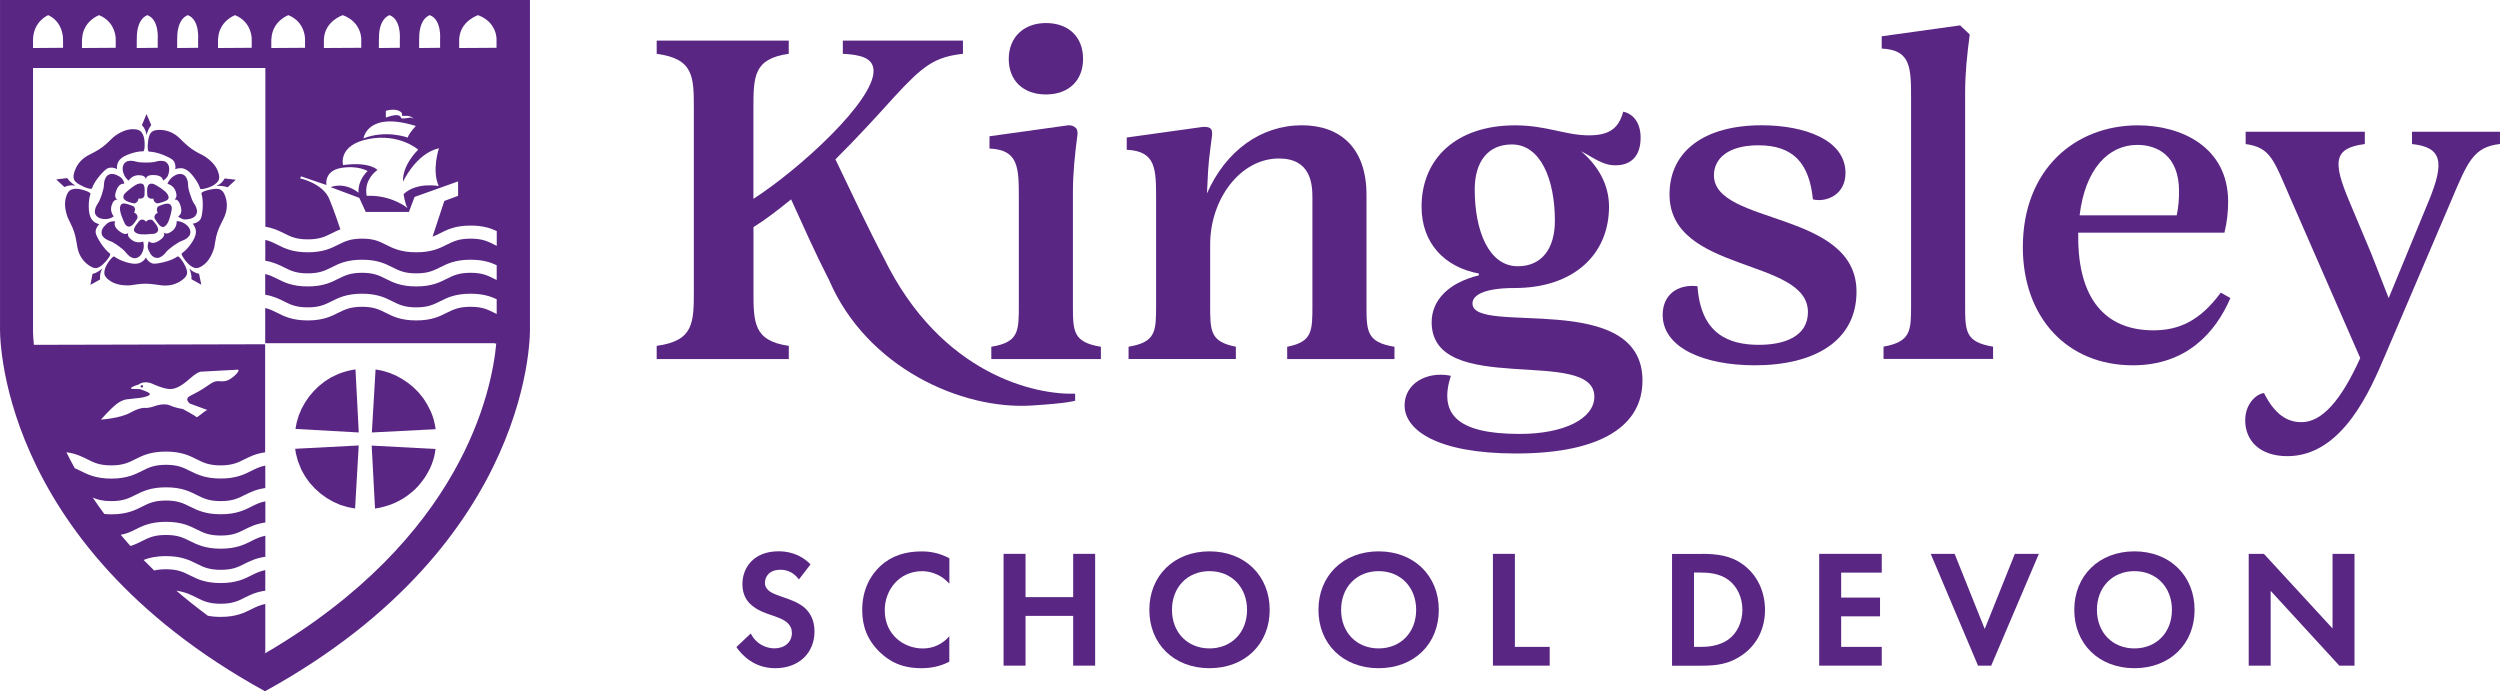 <svg xmlns="http://www.w3.org/2000/svg" fill="none" viewBox="0 0 217 60" height="60" width="217">
<g clip-path="url(#clip0_212_10877)">
<path fill="#5A2684" d="M23.002 56.711C23.002 56.711 23.015 56.704 23.021 56.698C22.958 56.667 22.895 56.642 22.832 56.61C22.889 56.642 22.945 56.679 23.002 56.711Z"></path>
<path fill="#5A2684" d="M8.03 23.772L7.848 24.725L8.691 24.255C8.654 23.904 8.717 23.584 8.887 23.309C8.603 23.547 8.314 23.703 8.03 23.779V23.772Z"></path>
<path fill="#5A2684" d="M15.427 22.25C15.112 22.469 14.709 22.638 14.211 22.757C13.72 22.876 13.393 22.914 13.236 22.87C13.116 22.838 13.003 22.77 12.896 22.669C12.795 22.569 12.713 22.469 12.669 22.35C12.612 22.462 12.524 22.569 12.398 22.669C12.266 22.77 12.121 22.838 11.97 22.87C11.718 22.926 11.378 22.889 10.95 22.757C10.522 22.625 10.169 22.456 9.899 22.256C9.779 22.287 9.609 22.462 9.395 22.77C9.162 23.12 9.049 23.427 9.055 23.697C9.055 23.941 9.238 24.179 9.584 24.399C10.012 24.674 10.579 24.8 11.284 24.768C11.322 24.768 11.498 24.743 11.8 24.693C12.09 24.649 12.36 24.624 12.606 24.624C12.851 24.624 13.135 24.643 13.431 24.687C13.588 24.706 13.783 24.731 14.016 24.768C14.589 24.831 15.112 24.731 15.584 24.455C15.987 24.217 16.207 23.973 16.239 23.722C16.264 23.509 16.163 23.208 15.937 22.826C15.716 22.462 15.546 22.268 15.427 22.25Z"></path>
<path fill="#5A2684" d="M13.041 22.005C13.236 22.3 13.476 22.425 13.771 22.381C13.897 22.337 14.017 22.268 14.124 22.187C14.231 22.105 14.332 21.999 14.432 21.867C14.533 21.736 14.735 21.56 15.043 21.341C15.345 21.122 15.585 20.978 15.761 20.915C15.937 20.852 16.076 20.783 16.177 20.715C16.277 20.639 16.372 20.552 16.447 20.451C16.586 20.188 16.542 19.919 16.315 19.643C16.208 19.53 16.095 19.442 15.981 19.374C15.893 19.323 15.786 19.28 15.673 19.242C15.547 19.204 15.434 19.192 15.339 19.192C15.339 19.568 15.201 19.862 14.911 20.075C14.621 20.295 14.389 20.326 14.206 20.176C14.338 20.389 14.206 20.627 13.828 20.877C13.45 21.128 13.142 21.153 12.915 20.94C12.827 21.172 12.802 21.372 12.833 21.529C12.852 21.642 12.928 21.798 13.047 22.005H13.041Z"></path>
<path fill="#5A2684" d="M13.401 18.872C13.413 18.96 13.508 19.123 13.691 19.361C13.867 19.599 14.012 19.712 14.131 19.706C14.251 19.699 14.364 19.624 14.471 19.48C14.578 19.336 14.673 19.129 14.748 18.854C14.824 18.584 14.88 18.365 14.906 18.189C14.931 18.014 14.893 17.876 14.792 17.763C14.685 17.657 14.49 17.644 14.2 17.732C13.911 17.826 13.741 17.895 13.691 17.951C13.646 18.02 13.615 18.108 13.609 18.208C13.621 18.308 13.646 18.396 13.691 18.471C13.621 18.509 13.546 18.559 13.476 18.628C13.426 18.716 13.395 18.797 13.395 18.878L13.401 18.872Z"></path>
<path fill="#5A2684" d="M13.329 20.301C13.506 20.276 13.625 20.194 13.701 20.063C13.77 19.931 13.72 19.743 13.55 19.493C13.373 19.242 13.247 19.104 13.178 19.079C13.103 19.06 13.014 19.06 12.907 19.079C12.813 19.117 12.744 19.173 12.687 19.236C12.63 19.179 12.555 19.129 12.473 19.079C12.372 19.06 12.284 19.06 12.209 19.079C12.127 19.117 12.007 19.261 11.831 19.505C11.661 19.75 11.598 19.919 11.636 20.031C11.68 20.138 11.787 20.226 11.957 20.282C12.127 20.338 12.353 20.357 12.643 20.345C12.926 20.332 13.153 20.313 13.323 20.295L13.329 20.301Z"></path>
<path fill="#5A2684" d="M11.642 17.957C11.579 17.895 11.403 17.813 11.113 17.732C10.83 17.644 10.647 17.638 10.559 17.713C10.464 17.788 10.414 17.914 10.414 18.095C10.414 18.271 10.458 18.496 10.559 18.76C10.66 19.023 10.748 19.236 10.823 19.392C10.899 19.549 11.012 19.643 11.163 19.668C11.314 19.693 11.478 19.587 11.661 19.349C11.843 19.104 11.938 18.948 11.944 18.866C11.944 18.785 11.913 18.697 11.862 18.609C11.793 18.534 11.717 18.484 11.642 18.446C11.68 18.377 11.705 18.296 11.724 18.196C11.711 18.095 11.686 18.008 11.642 17.945V17.957Z"></path>
<path fill="#5A2684" d="M12.291 17.237C12.385 17.193 12.455 17.143 12.505 17.08C12.543 16.999 12.562 16.811 12.555 16.51C12.555 16.216 12.499 16.04 12.398 15.977C12.297 15.915 12.165 15.909 11.989 15.959C11.819 16.015 11.623 16.134 11.397 16.31C11.177 16.479 11 16.629 10.874 16.754C10.748 16.873 10.692 17.011 10.711 17.155C10.736 17.306 10.887 17.431 11.17 17.531C11.46 17.632 11.642 17.669 11.718 17.644C11.793 17.619 11.869 17.563 11.932 17.488C11.982 17.4 12.014 17.318 12.02 17.231C12.102 17.243 12.19 17.243 12.291 17.231V17.237Z"></path>
<path fill="#5A2684" d="M14.006 16.36C13.767 16.203 13.572 16.09 13.42 16.009C13.263 15.928 13.118 15.915 12.98 15.978C12.848 16.04 12.778 16.228 12.766 16.529C12.766 16.83 12.784 17.018 12.822 17.08C12.873 17.143 12.942 17.199 13.036 17.237C13.137 17.256 13.232 17.262 13.307 17.237C13.32 17.319 13.345 17.4 13.389 17.488C13.458 17.563 13.534 17.613 13.603 17.644C13.691 17.663 13.88 17.625 14.163 17.525C14.447 17.431 14.598 17.331 14.629 17.212C14.655 17.099 14.617 16.968 14.516 16.823C14.415 16.679 14.245 16.529 14.006 16.366V16.36Z"></path>
<path fill="#5A2684" d="M14.684 14.743C14.702 14.392 14.576 14.148 14.312 14.01C14.186 13.972 14.06 13.954 13.922 13.96C13.783 13.96 13.638 13.991 13.475 14.041C13.317 14.085 13.046 14.11 12.675 14.11C12.304 14.11 12.027 14.085 11.844 14.035C11.661 13.985 11.51 13.954 11.384 13.954C11.258 13.954 11.133 13.972 11.013 14.01C10.748 14.148 10.623 14.392 10.648 14.743C10.667 14.893 10.704 15.031 10.761 15.157C10.799 15.251 10.862 15.351 10.931 15.445C11.013 15.545 11.095 15.627 11.17 15.677C11.384 15.37 11.674 15.213 12.039 15.207C12.398 15.207 12.606 15.313 12.669 15.539C12.688 15.294 12.927 15.175 13.386 15.194C13.846 15.213 14.104 15.37 14.161 15.677C14.369 15.539 14.507 15.395 14.576 15.244C14.627 15.144 14.665 14.975 14.69 14.743H14.684Z"></path>
<path fill="#5A2684" d="M9.18 20.74C9.294 20.821 9.426 20.884 9.59 20.94C9.747 20.99 9.974 21.128 10.282 21.347C10.585 21.567 10.792 21.748 10.906 21.899C11.025 22.043 11.132 22.149 11.227 22.231C11.327 22.306 11.441 22.363 11.56 22.406C11.856 22.45 12.102 22.325 12.291 22.03C12.366 21.892 12.417 21.761 12.448 21.629C12.473 21.529 12.486 21.416 12.48 21.297C12.473 21.166 12.454 21.053 12.429 20.965C12.07 21.084 11.743 21.047 11.447 20.834C11.151 20.627 11.05 20.414 11.139 20.201C10.975 20.389 10.71 20.339 10.345 20.057C9.986 19.775 9.873 19.493 9.999 19.211C9.747 19.198 9.552 19.236 9.413 19.324C9.313 19.374 9.187 19.493 9.023 19.668C8.803 19.944 8.759 20.213 8.891 20.477C8.973 20.583 9.067 20.671 9.174 20.746L9.18 20.74Z"></path>
<path fill="#5A2684" d="M9.567 22.03C9.265 21.798 8.975 21.466 8.705 21.04C8.44 20.614 8.308 20.32 8.302 20.151C8.295 20.031 8.321 19.906 8.39 19.774C8.453 19.649 8.528 19.543 8.616 19.455C8.491 19.436 8.365 19.386 8.232 19.298C8.088 19.204 7.981 19.092 7.911 18.954C7.779 18.734 7.71 18.402 7.704 17.964C7.697 17.513 7.748 17.13 7.861 16.805C7.792 16.698 7.578 16.592 7.212 16.485C6.809 16.366 6.476 16.354 6.224 16.447C5.985 16.529 5.815 16.767 5.714 17.168C5.582 17.663 5.638 18.239 5.884 18.897C5.897 18.935 5.972 19.092 6.111 19.367C6.243 19.63 6.35 19.875 6.425 20.107C6.507 20.351 6.57 20.614 6.621 20.909C6.652 21.065 6.684 21.253 6.721 21.485C6.835 22.049 7.093 22.513 7.502 22.87C7.855 23.177 8.157 23.308 8.415 23.258C8.629 23.221 8.881 23.026 9.177 22.694C9.46 22.375 9.592 22.155 9.567 22.03Z"></path>
<path fill="#5A2684" d="M6.55 16.122C6.235 15.921 5.996 15.702 5.838 15.457L4.875 15.577L5.593 16.235C5.914 16.084 6.235 16.047 6.556 16.122H6.55Z"></path>
<path fill="#5A2684" d="M10.069 15.169C9.742 15.044 9.471 15.088 9.257 15.295C9.175 15.401 9.118 15.52 9.08 15.646C9.043 15.771 9.024 15.921 9.017 16.091C9.017 16.253 8.955 16.517 8.841 16.874C8.722 17.225 8.615 17.482 8.508 17.632C8.407 17.789 8.331 17.926 8.293 18.039C8.256 18.158 8.23 18.284 8.23 18.415C8.275 18.71 8.47 18.898 8.816 18.985C8.967 19.017 9.112 19.023 9.244 19.017C9.351 19.004 9.458 18.979 9.578 18.942C9.697 18.891 9.798 18.835 9.874 18.785C9.647 18.484 9.584 18.165 9.691 17.82C9.792 17.475 9.968 17.312 10.207 17.325C9.975 17.231 9.937 16.968 10.094 16.542C10.252 16.116 10.485 15.915 10.799 15.947C10.736 15.708 10.642 15.539 10.516 15.426C10.434 15.351 10.283 15.264 10.063 15.163L10.069 15.169Z"></path>
<path fill="#5A2684" d="M7.228 16.197C7.625 16.366 7.876 16.422 7.977 16.366C8.103 16.009 8.33 15.633 8.657 15.251C8.978 14.868 9.224 14.649 9.387 14.593C9.501 14.549 9.633 14.536 9.778 14.555C9.923 14.574 10.042 14.618 10.156 14.674C10.137 14.549 10.143 14.411 10.187 14.261C10.231 14.098 10.307 13.966 10.414 13.847C10.584 13.653 10.88 13.49 11.302 13.346C11.73 13.202 12.114 13.127 12.454 13.133C12.536 13.039 12.567 12.801 12.555 12.425C12.542 12.005 12.454 11.692 12.284 11.479C12.133 11.278 11.856 11.197 11.44 11.216C10.93 11.241 10.395 11.472 9.841 11.905C9.809 11.93 9.683 12.049 9.463 12.268C9.255 12.475 9.047 12.65 8.852 12.794C8.645 12.945 8.412 13.089 8.147 13.227C8.009 13.302 7.839 13.396 7.631 13.496C7.127 13.778 6.768 14.173 6.554 14.662C6.365 15.088 6.334 15.42 6.453 15.639C6.56 15.827 6.819 16.009 7.228 16.184V16.197Z"></path>
<path fill="#5A2684" d="M13.129 10.858L12.719 9.9L12.316 10.858C12.556 11.122 12.688 11.41 12.719 11.736C12.807 11.372 12.94 11.084 13.129 10.858Z"></path>
<path fill="#5A2684" d="M16.434 23.29C16.578 23.634 16.635 23.947 16.622 24.242L17.473 24.712L17.277 23.766C16.931 23.697 16.648 23.54 16.434 23.296V23.29Z"></path>
<path fill="#5A2684" d="M17.108 18.421C17.108 18.29 17.083 18.158 17.039 18.033C16.995 17.907 16.925 17.77 16.825 17.632C16.73 17.494 16.623 17.249 16.51 16.892C16.39 16.541 16.334 16.272 16.327 16.084C16.327 15.902 16.302 15.746 16.264 15.627C16.226 15.508 16.163 15.395 16.088 15.295C15.88 15.082 15.609 15.044 15.282 15.175C15.143 15.244 15.018 15.32 14.917 15.407C14.835 15.476 14.766 15.564 14.69 15.658C14.615 15.771 14.564 15.871 14.539 15.953C14.904 16.065 15.143 16.291 15.257 16.629C15.37 16.968 15.326 17.199 15.125 17.325C15.37 17.268 15.553 17.456 15.679 17.901C15.805 18.34 15.729 18.634 15.458 18.785C15.653 18.941 15.836 19.029 16 19.048C16.107 19.06 16.283 19.041 16.516 18.991C16.856 18.897 17.051 18.709 17.095 18.415L17.108 18.421Z"></path>
<path fill="#5A2684" d="M19.141 16.454C18.945 16.366 18.631 16.366 18.19 16.466C17.768 16.561 17.529 16.661 17.478 16.773C17.585 17.137 17.623 17.576 17.592 18.083C17.554 18.584 17.491 18.898 17.39 19.042C17.327 19.142 17.227 19.23 17.094 19.299C16.968 19.367 16.843 19.405 16.717 19.418C16.811 19.505 16.88 19.624 16.937 19.768C17 19.925 17.019 20.082 17 20.232C16.975 20.483 16.836 20.796 16.578 21.16C16.32 21.529 16.049 21.811 15.766 21.999C15.76 22.124 15.873 22.337 16.106 22.632C16.364 22.964 16.622 23.171 16.88 23.246C17.126 23.315 17.403 23.221 17.718 22.958C18.114 22.638 18.41 22.137 18.599 21.466C18.612 21.429 18.637 21.26 18.687 20.953C18.731 20.665 18.794 20.408 18.87 20.169C18.952 19.925 19.052 19.674 19.191 19.411C19.254 19.267 19.342 19.092 19.449 18.885C19.688 18.359 19.751 17.832 19.632 17.306C19.531 16.855 19.361 16.573 19.128 16.46L19.141 16.454Z"></path>
<path fill="#5A2684" d="M18.785 16.14C19.157 16.115 19.484 16.153 19.755 16.259L20.466 15.602L19.503 15.489C19.333 15.796 19.094 16.015 18.785 16.14Z"></path>
<path fill="#5A2684" d="M12.92 13.158C13.305 13.171 13.733 13.271 14.205 13.465C14.671 13.653 14.954 13.81 15.055 13.948C15.137 14.042 15.187 14.161 15.212 14.311C15.237 14.449 15.237 14.58 15.212 14.699C15.326 14.637 15.464 14.605 15.615 14.599C15.785 14.593 15.936 14.618 16.075 14.687C16.314 14.787 16.566 15.019 16.83 15.376C17.101 15.733 17.29 16.072 17.384 16.397C17.504 16.441 17.743 16.397 18.102 16.278C18.499 16.134 18.77 15.953 18.927 15.727C19.066 15.527 19.059 15.232 18.908 14.85C18.726 14.374 18.335 13.941 17.75 13.559C17.718 13.534 17.567 13.453 17.284 13.315C17.026 13.177 16.799 13.039 16.597 12.895C16.39 12.745 16.182 12.569 15.961 12.362C15.848 12.256 15.71 12.118 15.54 11.949C15.111 11.56 14.627 11.341 14.085 11.285C13.619 11.241 13.298 11.316 13.122 11.498C12.971 11.654 12.876 11.955 12.839 12.4C12.801 12.826 12.82 13.077 12.914 13.158H12.92Z"></path>
<path fill="#5A2684" d="M30.858 32.093L30.845 32.068L30.675 32.093L30.512 32.124L30.348 32.156L30.02 32.237L29.863 32.287L29.706 32.337L29.555 32.387L29.397 32.45L29.246 32.513L28.692 32.782L28.169 33.12L27.678 33.509L27.231 33.948L26.828 34.424L26.476 34.944L26.173 35.489L25.934 36.053L25.758 36.642L25.645 37.231L31.141 37.538L30.858 32.093Z"></path>
<path fill="#5A2684" d="M37.786 37.087L37.761 36.917L37.724 36.755L37.686 36.592L37.648 36.429L37.598 36.266L37.547 36.115L37.491 35.959L37.428 35.809L37.358 35.652L37.075 35.094L36.741 34.568L36.351 34.085L35.91 33.641L35.432 33.246L34.916 32.901L34.368 32.6L33.795 32.362L33.203 32.181L32.599 32.068L32.277 37.538L37.812 37.256L37.786 37.087Z"></path>
<path fill="#5A2684" d="M25.659 39.204L25.678 39.33L25.709 39.455L25.772 39.693L25.804 39.818L25.835 39.938L25.873 40.056L25.917 40.169L26.163 40.777L26.484 41.353L26.868 41.892L27.315 42.387L27.819 42.839L28.354 43.227L28.933 43.559L29.544 43.828L30.173 44.016L30.809 44.136L30.822 44.123L31.137 38.666L25.621 38.954L25.64 39.079L25.659 39.204Z"></path>
<path fill="#5A2684" d="M32.98 44.067L33.401 43.96L33.804 43.835L34.207 43.678L34.598 43.49L34.969 43.283L35.328 43.045L35.668 42.782L36.002 42.494L36.31 42.175L36.537 41.899L36.757 41.611L36.959 41.316L37.141 41.003L37.305 40.69L37.45 40.364L37.569 40.032L37.676 39.687L37.752 39.33L37.802 38.973L32.262 38.678L32.551 44.142L32.98 44.067Z"></path>
<path fill="#5A2684" d="M12.31 33.64C12.369 33.64 12.417 33.593 12.417 33.534C12.417 33.475 12.369 33.427 12.31 33.427C12.251 33.427 12.203 33.475 12.203 33.534C12.203 33.593 12.251 33.64 12.31 33.64Z"></path>
<path fill="#5A2684" d="M46.002 28.427V0H0.002V28.427C0.002 28.427 -0.616 47.024 23.002 60C46.612 47.024 46.002 28.427 46.002 28.427ZM39.856 3.409C39.932 1.811 41.5 1.316 41.5 1.316C43.156 1.936 43.099 3.415 43.099 3.415V4.148L39.856 4.167V3.402V3.409ZM36.387 3.409C36.349 1.56 37.306 1.316 37.306 1.316C38.352 1.704 38.2 3.415 38.2 3.415V4.148L36.381 4.167V3.402L36.387 3.409ZM38.1 12.876C38.1 12.876 37.458 14.768 38.081 16.147C38.081 16.147 36.161 15.777 35.034 16.848C35.034 16.848 35.134 17.65 35.373 18.058C35.373 18.058 33.976 16.898 31.835 16.999C31.835 16.999 31.464 15.739 32.761 14.749C32.761 14.749 32.106 14.01 29.776 14.33C29.776 14.33 29.304 12.588 31.986 12.068C34.668 11.548 36.299 12.989 36.299 12.989C36.299 12.989 34.901 14.311 34.983 15.771C34.983 15.771 36.11 13.308 38.1 12.87V12.876ZM34.864 9.806C34.996 9.987 34.694 10.088 35.203 10.056C35.707 10.025 35.896 10.307 35.896 10.307C35.613 10.138 35.625 10.226 35.122 10.276C34.618 10.326 34.939 10.157 34.618 10.025C34.297 9.893 33.491 10.207 33.491 10.207V9.618C34.284 9.386 34.738 9.618 34.87 9.8L34.864 9.806ZM32.893 3.409C32.855 1.56 33.812 1.316 33.812 1.316C34.857 1.704 34.706 3.415 34.706 3.415V4.148L32.886 4.167V3.402L32.893 3.409ZM36.098 10.934C36.098 10.934 35.474 11.585 35.392 11.942C35.392 11.942 33.504 11.241 31.552 12.011C31.552 12.011 31.873 9.612 36.104 10.94L36.098 10.934ZM28.114 3.409C28.19 1.811 29.757 1.316 29.757 1.316C31.413 1.936 31.357 3.415 31.357 3.415V4.148L28.114 4.167V3.402V3.409ZM23.556 3.409C23.619 1.811 25.035 1.316 25.035 1.316C26.534 1.936 26.477 3.415 26.477 3.415V4.148L23.549 4.167V3.402L23.556 3.409ZM18.928 3.409C18.991 1.811 20.407 1.316 20.407 1.316C21.906 1.936 21.849 3.415 21.849 3.415V4.148L18.922 4.167V3.402L18.928 3.409ZM15.383 3.409C15.345 1.56 16.302 1.316 16.302 1.316C17.348 1.704 17.196 3.415 17.196 3.415V4.148L15.377 4.167V3.402L15.383 3.409ZM11.876 3.409C11.838 1.56 12.795 1.316 12.795 1.316C13.841 1.704 13.69 3.415 13.69 3.415V4.148L11.87 4.167V3.402L11.876 3.409ZM7.123 3.409C7.185 1.811 8.602 1.316 8.602 1.316C10.101 1.936 10.044 3.415 10.044 3.415V4.148L7.116 4.167V3.402L7.123 3.409ZM2.866 3.409C2.923 1.811 4.188 1.316 4.188 1.316C5.523 1.936 5.473 3.415 5.473 3.415V4.148L2.866 4.167V3.402V3.409ZM23.002 56.711C22.945 56.679 22.888 56.642 22.831 56.61C22.895 56.642 22.957 56.667 23.02 56.698C23.014 56.698 23.008 56.704 23.002 56.711ZM42.954 29.818H43.074C42.702 33.904 40.152 46.692 23.027 56.698V52.425C22.542 52.519 22.208 52.688 21.83 52.876C21.207 53.189 20.502 53.546 19.154 53.546C18.72 53.546 18.361 53.509 18.04 53.446C17.07 52.726 16.158 51.999 15.308 51.272C16.101 51.385 16.611 51.642 17.077 51.88C17.637 52.162 18.122 52.406 19.154 52.406C20.187 52.406 20.666 52.162 21.226 51.88C21.692 51.648 22.215 51.385 23.027 51.272V49.486C22.542 49.58 22.202 49.749 21.83 49.937C21.207 50.251 20.502 50.608 19.154 50.608C17.807 50.608 17.102 50.251 16.479 49.937C15.918 49.655 15.434 49.411 14.407 49.411C13.985 49.411 13.658 49.455 13.381 49.517C13.066 49.211 12.758 48.904 12.462 48.603C12.947 48.415 13.545 48.271 14.407 48.271C15.755 48.271 16.46 48.628 17.083 48.935C17.643 49.217 18.128 49.461 19.161 49.461C20.193 49.461 20.672 49.217 21.232 48.935C21.698 48.703 22.221 48.44 23.033 48.327V46.504C22.548 46.598 22.208 46.767 21.837 46.955C21.213 47.268 20.508 47.625 19.161 47.625C17.814 47.625 17.108 47.268 16.485 46.961C15.925 46.679 15.44 46.435 14.407 46.435C13.375 46.435 12.896 46.679 12.336 46.961C12.04 47.111 11.719 47.268 11.322 47.394C11.033 47.068 10.749 46.742 10.478 46.422C10.995 46.328 11.347 46.159 11.738 45.965C12.361 45.652 13.066 45.294 14.414 45.294C15.761 45.294 16.466 45.652 17.089 45.959C17.65 46.241 18.135 46.485 19.167 46.485C20.2 46.485 20.678 46.241 21.239 45.959C21.704 45.727 22.227 45.464 23.033 45.351V43.515C22.548 43.609 22.208 43.778 21.837 43.966C21.213 44.279 20.508 44.637 19.161 44.637C17.814 44.637 17.108 44.279 16.485 43.972C15.925 43.691 15.44 43.446 14.414 43.446C13.387 43.446 12.902 43.691 12.342 43.972C11.719 44.286 11.014 44.643 9.666 44.643C9.446 44.643 9.244 44.63 9.055 44.611C8.703 44.135 8.363 43.659 8.048 43.189C8.457 43.371 8.917 43.496 9.666 43.496C10.693 43.496 11.177 43.252 11.738 42.97C12.361 42.657 13.066 42.3 14.414 42.3C15.761 42.3 16.466 42.657 17.089 42.97C17.65 43.252 18.135 43.496 19.161 43.496C20.187 43.496 20.672 43.252 21.232 42.97C21.698 42.738 22.221 42.475 23.027 42.362V40.413C22.542 40.508 22.202 40.677 21.83 40.865C21.207 41.178 20.502 41.535 19.154 41.535C17.807 41.535 17.102 41.178 16.479 40.871C15.918 40.589 15.434 40.345 14.407 40.345C13.381 40.345 12.896 40.589 12.336 40.871C11.712 41.184 11.007 41.541 9.66 41.541C8.312 41.541 7.607 41.184 6.984 40.871C6.82 40.789 6.657 40.708 6.487 40.639C6.228 40.169 5.989 39.712 5.763 39.254C6.581 39.367 7.11 39.63 7.582 39.868C8.143 40.15 8.627 40.395 9.654 40.395C10.68 40.395 11.165 40.15 11.725 39.868C12.348 39.555 13.053 39.198 14.401 39.198C15.748 39.198 16.453 39.555 17.077 39.868C17.637 40.15 18.122 40.395 19.148 40.395C20.174 40.395 20.659 40.15 21.22 39.868C21.686 39.637 22.208 39.373 23.014 39.261V29.881L2.942 29.931C2.854 29.066 2.86 28.571 2.866 28.546V5.902H23.033V19.68C23.744 19.799 24.229 20.038 24.664 20.257C25.224 20.539 25.703 20.777 26.723 20.777C27.743 20.777 28.221 20.533 28.781 20.257C29.014 20.138 29.26 20.019 29.543 19.906C29.386 19.43 29.008 18.308 28.586 17.274C28.026 15.909 26.049 15.482 26.049 15.482L26.131 15.307L28.334 16.059C28.334 16.059 28.101 14.837 29.6 14.58C31.098 14.33 31.911 14.85 31.911 14.85C31.911 14.85 31.067 15.551 31.117 16.729C31.117 16.729 30.053 15.771 28.693 16.241L31.187 17.174L31.747 18.396H35.493L35.984 17.093L39.762 15.746V16.999L38.566 17.444L37.546 20.545C37.779 20.457 37.986 20.357 38.2 20.244C38.818 19.931 39.516 19.58 40.851 19.58C41.922 19.58 42.583 19.806 43.118 20.056V21.341C43.049 21.303 42.973 21.272 42.904 21.234C42.343 20.952 41.865 20.714 40.845 20.714C39.825 20.714 39.346 20.959 38.786 21.234C38.169 21.548 37.47 21.898 36.135 21.898C34.801 21.898 34.102 21.548 33.485 21.234C32.924 20.952 32.446 20.714 31.426 20.714C30.406 20.714 29.927 20.959 29.367 21.234C28.75 21.548 28.051 21.898 26.716 21.898C25.381 21.898 24.683 21.548 24.066 21.234C23.738 21.071 23.43 20.915 23.027 20.821V22.632C23.738 22.751 24.223 22.989 24.657 23.208C25.218 23.49 25.696 23.728 26.716 23.728C27.736 23.728 28.215 23.484 28.775 23.208C29.392 22.895 30.091 22.544 31.426 22.544C32.761 22.544 33.459 22.895 34.077 23.208C34.637 23.49 35.115 23.728 36.135 23.728C37.155 23.728 37.634 23.484 38.194 23.208C38.811 22.895 39.51 22.544 40.845 22.544C41.915 22.544 42.576 22.769 43.112 23.02V24.305C43.042 24.267 42.967 24.236 42.898 24.198C42.337 23.916 41.859 23.678 40.839 23.678C39.819 23.678 39.34 23.922 38.78 24.198C38.163 24.511 37.464 24.862 36.129 24.862C34.794 24.862 34.095 24.511 33.478 24.198C32.918 23.916 32.44 23.678 31.419 23.678C30.4 23.678 29.921 23.922 29.361 24.198C28.744 24.511 28.045 24.862 26.71 24.862C25.375 24.862 24.676 24.511 24.059 24.198C23.732 24.035 23.423 23.878 23.02 23.785V25.583C23.732 25.702 24.217 25.94 24.651 26.159C25.212 26.441 25.69 26.679 26.71 26.679C27.73 26.679 28.209 26.435 28.769 26.159C29.386 25.846 30.085 25.495 31.419 25.495C32.754 25.495 33.453 25.846 34.07 26.159C34.631 26.441 35.109 26.679 36.129 26.679C37.149 26.679 37.628 26.435 38.188 26.159C38.805 25.846 39.504 25.495 40.839 25.495C41.909 25.495 42.57 25.721 43.112 25.971V27.256C43.042 27.218 42.967 27.187 42.898 27.149C42.337 26.867 41.859 26.629 40.839 26.629C39.819 26.629 39.34 26.873 38.78 27.149C38.163 27.462 37.464 27.813 36.129 27.813C34.794 27.813 34.095 27.462 33.478 27.149C32.918 26.867 32.44 26.629 31.419 26.629C30.4 26.629 29.921 26.873 29.361 27.149C28.744 27.462 28.045 27.813 26.71 27.813C25.375 27.813 24.676 27.462 24.059 27.149C23.732 26.986 23.423 26.83 23.02 26.736V29.787H42.935L42.954 29.818ZM12.115 33.772L11.542 33.759C11.36 33.759 11.366 33.703 11.366 33.703C11.366 33.571 12.059 33.365 12.059 33.365C12.556 32.983 13.249 33.321 13.249 33.321C13.249 33.321 14.193 33.772 14.779 33.772C15.364 33.772 15.969 33.321 16.573 32.788C17.177 32.262 17.429 32.262 17.429 32.262L20.666 32.087C20.666 32.087 20.873 32.187 20.256 32.7C19.639 33.214 19.312 33.083 18.903 33.083C18.493 33.083 18.166 33.402 17.65 33.728C17.134 34.048 17.001 34.092 16.485 34.373C15.969 34.649 16.485 35.031 16.485 35.031L18.002 35.589C17.814 35.602 17.102 36.309 17.045 36.203C16.989 36.103 15.868 35.501 15.868 35.501C15.868 35.501 15.276 35.426 14.766 35.194C14.25 34.962 13.532 35.207 13.293 35.294C13.06 35.382 12.701 35.413 12.701 35.413C12.701 35.413 12.248 35.294 11.335 35.808C10.422 36.322 8.76 36.422 8.76 36.422C8.76 36.422 9.553 35.514 10.113 35.075C10.674 34.637 11.127 34.649 11.127 34.649C11.127 34.649 11.939 34.561 12.185 34.53C12.437 34.499 13.053 34.355 13.009 34.192C12.965 34.029 12.109 33.766 12.109 33.766L12.115 33.772Z"></path>
</g>
<g clip-path="url(#clip1_212_10877)">
<path fill="#5A2684" d="M69.344 50.285C68.771 49.53 68.094 49.456 67.746 49.456C66.72 49.456 66.397 50.098 66.397 50.591C66.397 50.823 66.472 51.041 66.705 51.248C66.939 51.465 67.263 51.583 67.88 51.801C68.642 52.062 69.364 52.324 69.861 52.773C70.304 53.168 70.698 53.819 70.698 54.811C70.698 56.702 69.319 58 67.293 58C65.486 58 64.431 56.909 63.918 56.164L65.167 54.984C65.635 55.932 66.531 56.277 67.223 56.277C68.089 56.277 68.736 55.754 68.736 54.94C68.736 54.589 68.617 54.313 68.353 54.066C67.985 53.73 67.397 53.543 66.845 53.355C66.332 53.183 65.715 52.951 65.217 52.511C64.894 52.235 64.441 51.697 64.441 50.705C64.441 49.279 65.411 47.852 67.582 47.852C68.199 47.852 69.359 47.971 70.354 48.987L69.359 50.28L69.344 50.285Z"></path>
<path fill="#5A2684" d="M82.406 57.432C81.818 57.738 81.042 58 79.987 58C78.269 58 77.229 57.417 76.408 56.647C75.278 55.571 74.84 54.362 74.84 52.936C74.84 51.174 75.572 49.91 76.408 49.14C77.393 48.222 78.608 47.862 80.002 47.862C80.694 47.862 81.515 47.98 82.406 48.459V50.67C81.51 49.654 80.395 49.579 80.041 49.579C78.075 49.579 76.796 51.179 76.796 52.97C76.796 55.122 78.469 56.287 80.111 56.287C81.022 56.287 81.828 55.892 82.401 55.226V57.437L82.406 57.432Z"></path>
<path fill="#5A2684" d="M89.016 51.83H93.152V48.074H95.059V57.778H93.152V53.459H89.016V57.778H87.109V48.074H89.016V51.83Z"></path>
<path fill="#5A2684" d="M110.21 52.936C110.21 55.892 108.069 58 104.983 58C101.897 58 99.762 55.892 99.762 52.936C99.762 49.979 101.902 47.857 104.983 47.857C108.064 47.857 110.21 49.979 110.21 52.936ZM108.244 52.936C108.244 50.971 106.895 49.575 104.983 49.575C103.072 49.575 101.728 50.971 101.728 52.936C101.728 54.9 103.077 56.282 104.983 56.282C106.89 56.282 108.244 54.9 108.244 52.936Z"></path>
<path fill="#5A2684" d="M124.889 52.936C124.889 55.892 122.749 58 119.663 58C116.577 58 114.441 55.892 114.441 52.936C114.441 49.979 116.582 47.857 119.663 47.857C122.744 47.857 124.889 49.979 124.889 52.936ZM122.923 52.936C122.923 50.971 121.574 49.575 119.663 49.575C117.752 49.575 116.408 50.971 116.408 52.936C116.408 54.9 117.756 56.282 119.663 56.282C121.569 56.282 122.923 54.9 122.923 52.936Z"></path>
<path fill="#5A2684" d="M131.492 48.074V56.149H134.514V57.778H129.586V48.074H131.492Z"></path>
<path fill="#5A2684" d="M147.686 48.074C149.05 48.074 150.24 48.217 151.325 49.022C152.515 49.91 153.202 51.322 153.202 52.936C153.202 54.55 152.525 55.947 151.235 56.85C150.091 57.649 149.02 57.783 147.656 57.783H145.133V48.079H147.686V48.074ZM147.039 56.149H147.627C148.109 56.149 149.17 56.119 150.021 55.507C150.797 54.955 151.24 53.967 151.24 52.931C151.24 51.894 150.812 50.922 150.036 50.34C149.244 49.757 148.274 49.698 147.627 49.698H147.039V56.144V56.149Z"></path>
<path fill="#5A2684" d="M163.337 49.703H159.813V51.87H163.187V53.498H159.813V56.149H163.337V57.778H157.906V48.074H163.337V49.703Z"></path>
<path fill="#5A2684" d="M169.662 48.074L172.275 54.594L174.888 48.074H176.974L172.837 57.778H171.692L167.586 48.074H169.667H169.662Z"></path>
<path fill="#5A2684" d="M190.49 52.936C190.49 55.892 188.35 58 185.268 58C182.187 58 180.047 55.892 180.047 52.936C180.047 49.979 182.187 47.857 185.268 47.857C188.35 47.857 190.49 49.979 190.49 52.936ZM188.524 52.936C188.524 50.971 187.175 49.575 185.268 49.575C183.362 49.575 182.013 50.971 182.013 52.936C182.013 54.9 183.362 56.282 185.268 56.282C187.175 56.282 188.524 54.9 188.524 52.936Z"></path>
<path fill="#5A2684" d="M195.188 57.778V48.074H196.507L202.465 54.55V48.074H204.371V57.778H203.052L197.094 51.287V57.778H195.188Z"></path>
<path fill="#5A2684" d="M142.565 33.05C142.565 36.876 139.106 39.363 131.584 39.363C124.78 39.363 121.918 37.349 121.918 35.183C121.918 33.327 123.79 32.187 125.935 32.616C124.9 35.849 126.333 37.665 131.903 37.665C135.8 37.665 138.389 36.323 138.389 34.432C138.389 30.015 124.267 34.551 124.267 27.962C124.267 26.145 125.621 24.571 128.364 23.9V23.742C125.382 23.189 123.391 21.101 123.391 17.942C123.391 13.762 126.413 10.879 131.505 10.879C134.247 10.879 135.88 11.748 137.911 11.748C139.623 11.748 140.499 11.195 140.893 9.695C141.848 9.892 142.406 10.761 142.406 11.941C142.406 13.52 141.609 14.349 140.216 14.349C139.101 14.349 138.384 13.717 137.234 13.125C138.628 14.31 139.663 15.924 139.663 17.937C139.663 22.078 136.602 25 131.47 25C128.882 25 127.811 25.593 127.811 26.343C127.811 29.181 142.57 25.04 142.57 33.05H142.565ZM131.744 23.11C133.894 23.11 134.964 21.491 134.964 19.166C134.964 15.578 133.73 12.538 131.226 12.538C129.155 12.538 128.006 14.038 128.006 16.442C128.006 20.07 129.24 23.11 131.744 23.11Z"></path>
<path fill="#5A2684" d="M144.32 27.33C144.32 25.632 145.555 24.645 147.342 24.842C147.62 28.983 150.045 29.931 152.673 29.931C154.863 29.931 156.929 29.22 156.929 27.088C156.929 22.355 144.913 23.737 144.913 16.871C144.913 13.125 147.934 10.874 152.907 10.874C156.565 10.874 160.189 12.099 160.189 15.015C160.189 16.95 158.477 17.582 157.362 17.306C157.043 14.152 155.649 12.612 152.628 12.612C150.005 12.612 148.77 13.757 148.77 15.218C148.77 19.556 161.145 18.253 161.145 25.316C161.145 29.576 157.526 31.708 152.314 31.708C147.939 31.708 144.32 30.207 144.32 27.33Z"></path>
<path fill="#5A2684" d="M163.491 31.155V30.089C165.881 29.654 165.881 28.707 165.881 26.461V8.633C165.881 5.874 165.881 4.334 163.332 4.216V3.15L170.136 2.202L170.973 2.992C170.734 4.808 170.574 6.383 170.574 8.041V26.461C170.574 28.746 170.574 29.694 172.999 30.089V31.155H163.491Z"></path>
<path fill="#5A2684" d="M193.601 25.869C192.327 28.826 189.823 31.708 185.129 31.708C179.4 31.708 175.582 27.527 175.582 21.452C175.582 14.704 180.117 10.879 185.567 10.879C189.305 10.879 193.402 12.735 193.402 17.508C193.402 18.337 193.322 19.206 193.083 20.193H180.39V20.588C180.39 25.834 182.66 28.672 186.916 28.672C189.101 28.672 190.933 27.883 192.765 25.4L193.601 25.874V25.869ZM180.51 18.692H188.942C189.101 17.903 189.141 17.232 189.141 16.6C189.141 13.525 187.269 12.577 185.522 12.577C182.974 12.577 180.988 14.71 180.51 18.692Z"></path>
<path fill="#5A2684" d="M209.358 11.432H216.998V12.498C214.689 12.775 214.211 13.999 212.742 17.468L207.013 30.879C205.779 33.761 203.355 39.595 198.541 39.595C196.157 39.595 194.883 38.252 194.883 36.481C194.883 35.059 195.839 34.195 196.515 34.116C197.471 36.012 198.546 36.644 199.776 36.644C201.528 36.644 203.195 34.788 204.868 31.081L198.94 17.513C197.347 13.885 197.148 12.819 194.923 12.503V11.437H205.266V12.503C202.563 12.858 202.444 14.004 203.952 17.552L205.824 22.009L207.337 25.874L210.836 17.394C212.19 14.083 211.991 12.78 209.363 12.503V11.437L209.358 11.432Z"></path>
<path fill="#5A2684" d="M93.322 34.17V34.782C93.322 34.782 92.749 35.005 89.494 35.202C83.466 35.562 75.258 31.935 71.973 24.329C70.778 21.999 69.743 19.669 68.668 17.305C67.552 18.213 66.477 19.043 65.402 19.714V25.202C65.402 28.006 65.402 29.585 68.468 30.02V31.165H57V30.02C60.225 29.585 60.225 28.006 60.225 25.202V9.487C60.225 6.644 60.225 5.104 57 4.67V3.525H68.463V4.67C65.397 5.104 65.397 6.644 65.397 9.487V17.261C69.539 14.576 75.825 8.776 75.825 6.17C75.825 5.025 74.71 4.749 73.157 4.67V3.525H83.585V4.67C81.117 4.946 80.121 5.697 77.612 8.421C76.258 9.922 74.466 11.896 72.515 13.831C73.949 16.831 75.502 20.109 76.696 22.354C81.699 32.626 90.007 34.289 93.312 34.17H93.322Z"></path>
<path fill="#5A2684" d="M86.046 31.165V30.099C88.435 29.704 88.435 28.756 88.435 26.466V17.31C88.435 14.546 88.435 13.007 85.887 12.893V11.827L92.691 10.879C92.691 10.879 93.089 10.815 93.393 11.116C93.572 11.294 93.527 11.669 93.527 11.669C93.288 13.485 93.129 15.065 93.129 16.718V26.466C93.129 28.756 93.129 29.704 95.558 30.099V31.165H86.046ZM87.559 5.119C87.559 3.224 88.873 2 90.785 2C92.696 2 94.01 3.145 94.01 5.119C94.01 6.975 92.776 8.199 90.785 8.199C88.794 8.199 87.559 6.975 87.559 5.119Z"></path>
<path fill="#5A2684" d="M118.612 26.466C118.612 28.756 118.612 29.704 121.041 30.099V31.165H111.728V30.099C113.918 29.665 113.918 28.756 113.918 26.466V17.153C113.918 15.929 113.759 13.757 111.011 13.757C107.666 13.757 105.043 17.271 105.043 21.215V26.461C105.043 28.752 105.043 29.66 107.273 30.094V31.16H97.96V30.094C100.349 29.699 100.349 28.752 100.349 26.461V17.306C100.349 14.66 100.349 13.12 97.801 13.002V11.936L104.326 11.027C104.326 11.027 104.789 10.954 105.038 11.126C105.287 11.299 105.202 11.778 105.202 11.778C104.964 13.673 104.884 14.028 104.804 16.003L104.764 16.792C106.397 13.081 109.458 10.874 113.002 10.874C116.268 10.874 118.612 12.77 118.612 16.911V26.461V26.466Z"></path>
</g>
<defs>
<clipPath id="clip0_212_10877">
<rect fill="white" height="60" width="46"></rect>
</clipPath>
<clipPath id="clip1_212_10877">
<rect transform="translate(57 2)" fill="white" height="56" width="160"></rect>
</clipPath>
</defs>
</svg>
